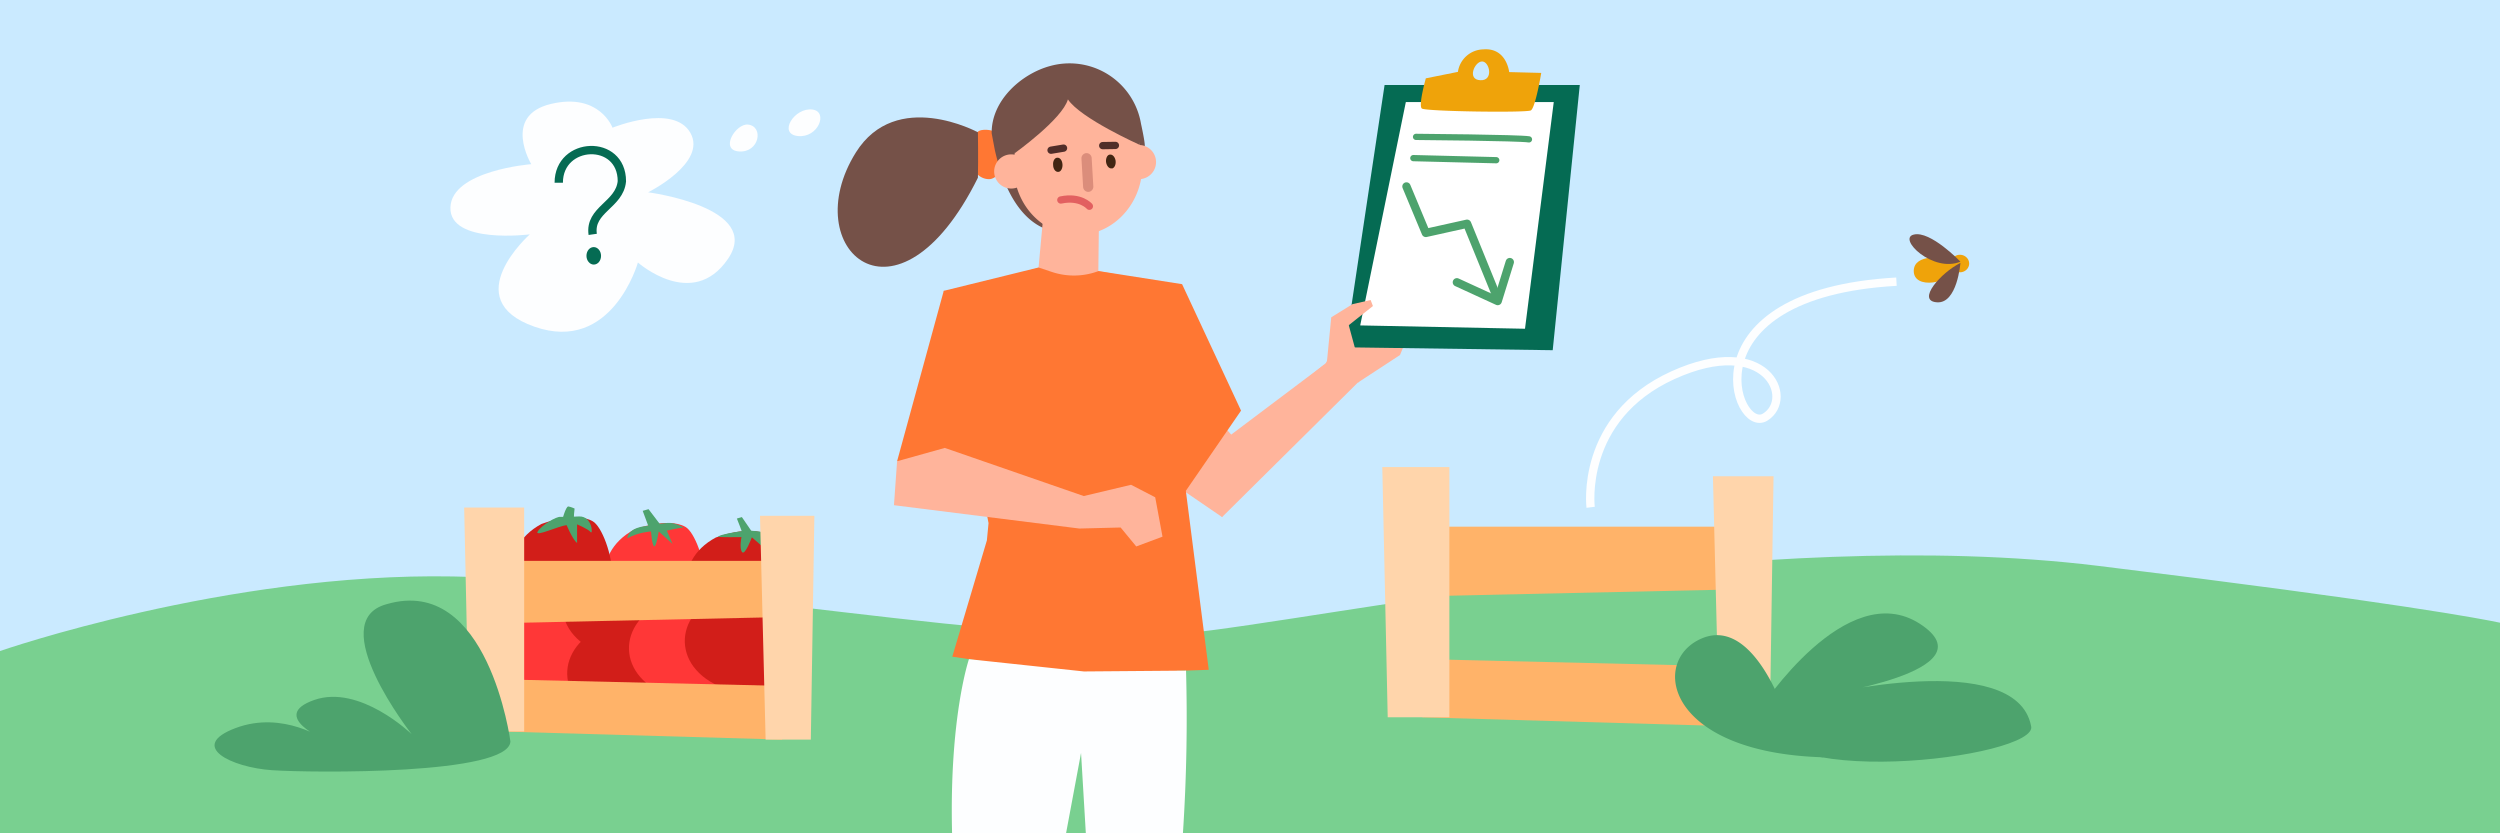 <svg xmlns="http://www.w3.org/2000/svg" width="1200" height="400" fill="none">
  <path fill="#CAEAFF" d="M1200 0H0v400h1200V0Z"/>
  <path fill="#79D090" d="M1200 298.9V400H0v-87.5s108.8-37.8 217.5-35.8c108.8 2 275.8 34.7 348.8 27.6 73-7.2 277.8-52.6 440.7-32.7 143.3 17.5 185 25.6 193 27.3Z"/>
  <path fill="#FF3737" d="M248.3 287.4s16-6.2 24.6-1.3c8.6 4.9 20.9 53.3-11.4 47-32.4-6.4-34.8-34.3-13.2-45.7Z"/>
  <path fill="#D21E19" d="M286.3 302.5s16-6.2 24.6-1.3c8.6 4.9 20.9 53.3-11.4 47-32.3-6.3-34.8-34.3-13.2-45.7Z"/>
  <path fill="#D21E19" d="M284 270.4s16-6.2 24.6-1.3c8.6 4.9 20.9 53.3-11.4 47-32.3-6.4-34.7-34.3-13.2-45.7Z"/>
  <path fill="#FF3737" d="M304.4 254.2s16-6.2 24.6-1.3c8.6 4.9 20.9 53.3-11.4 47-32.3-6.3-34.7-34.2-13.2-45.7Z"/>
  <path fill="#D21E19" d="M343.6 258s16-6.2 24.6-1.3c8.6 4.9 20.9 53.3-11.4 47-32.3-6.4-34.7-34.3-13.2-45.7Z"/>
  <path fill="#FF3737" d="M315.9 290.5s16-6.2 24.6-1.3c8.6 4.9 20.9 53.3-11.4 47-32.3-6.4-34.7-34.3-13.2-45.7Z"/>
  <path fill="#D21E19" d="M342.7 287s16-6.2 24.6-1.3c8.6 4.9 20.9 53.3-11.4 47-32.3-6.3-34.7-34.3-13.2-45.7Zm-82.8-35.5s16-6.2 24.6-1.3c8.6 4.9 20.9 53.3-11.4 47-32.3-6.3-34.7-34.2-13.2-45.7Z"/>
  <path fill="#FFB369" d="m237.2 326 140.6 3.3-2.4 25.7-135.5-3.9-2.7-25.1Zm3.3-56.8h133.7l.8 27-138.4 3 3.9-30Z"/>
  <path fill="#FFD5AB" d="m222.8 243.6 2.3 107.5h26.5V243.6h-28.8Z"/>
  <path fill="#4DA36D" d="M353.7 255.3s-7.1 1-9.2 2.3c.5.4 11.4.2 11.4.2s-1.1 5.4.3 7.2c1.4 1.8 4.7-7.1 4.7-7.1l6.4 5.6c.4.3-1.8-8.2-1.8-8.2s-5.6-1.2-11.8 0Z"/>
  <path fill="#4DA36D" d="M353.7 248.9s2.7 6.7 2.7 7.4c0 .7 4.9-.5 4.9-.5l-5.2-7.6-2.4.7Z"/>
  <path fill="#FFD5AB" d="m364.8 247.6 2.7 107.4h21.7l1.7-107.4h-26.1Z"/>
  <path fill="#4DA36D" d="M269 248.1c-1.9-.3-9.1 4-10.9 7-1.8 3 10.3-2.8 13.9-3 3.3 7.7 5 8.5 5 8.5v-8.9s5.3 2.2 6.5 3.7c1.2 1.6.9-7.8-5.6-7.5-6.5.3-8.9.2-8.9.2Z"/>
  <path fill="#4DA36D" d="M269.6 250.5s1.9-7.5 3.2-7.4c1.3.2 3 1 3 1s-.7 5.3-.1 6.3c.5 1.1-6.1.1-6.1.1Zm40.5 2s-8.4.5-9 5.9c5.4-3 11.4-3.3 11.4-3.3s.4 6.2 1.4 7.1c1 1 2.3-7.1 2.3-7.1l6.6 6-2.7-6.4s7.3-1.7 8-1.4c.7.3-3.6-2.6-7.7-2.3-4.1.3-10.3 1.5-10.3 1.5Z"/>
  <path fill="#4DA36D" d="m308.5 245.2 3.1 8.4 5.4-1.7-5.7-7.5-2.8.8Z"/>
  <path fill="#FFB369" d="m679.6 316.3 157.2 3.7-2.8 28.7-151.3-4.4-3.1-28Zm3.8-63.5h149.3l.9 30.1-154.6 3.4 4.4-33.5Z"/>
  <path fill="#FFD5AB" d="m663.5 224.2 2.6 120.1h29.6V224.2h-32.2Zm158.7 4.4 3 120.1h24.3l1.8-120.1h-29.1Z"/>
  <path stroke="#FDFEFF" stroke-miterlimit="10" stroke-width="4" d="M763.5 243.5s-5.4-43 39.5-63.4 58.6 11.2 44.3 20.1c-14.3 8.9-39.1-59.2 63-65"/>
  <path fill="#F73" d="M478.1 63.4s-3.1-1.5-6.6-1c-3.6.5-2.9 3.3-2.9 3.3l.6 18a8 8 0 0 0 5.5 2.3c3.4 0 5.9-4.3 5.9-4.3l-2.5-18.3Z"/>
  <path fill="#755148" d="M477.5 71.9c6.8 30.4 22 43.9 41.6 38.5 19.6-5.4 29.2-18.2 30.4-40.3.1-2.1-1.8-10.6-1.8-10.6A34.8 34.8 0 0 0 504 31.7c-13.6 3.7-28.2 16.4-28 32.3l1.5 7.9Z"/>
  <path fill="#FFB49B" d="M485.4 90.5a8.2 8.2 0 1 0 0-16.4 8.2 8.2 0 0 0 0 16.4Zm61.3-4.5a8.2 8.2 0 1 0 0-16.4 8.2 8.2 0 0 0 0 16.4Z"/>
  <path fill="#FFB49B" d="M486.6 78.3c-.7 18.4 12.5 33.8 29.6 34.5 17 .6 31.4-13.7 32.1-32.1.7-18.4-11.5-33.9-28.5-34.5a33.1 33.1 0 0 0-33.2 32.1Z"/>
  <path fill="#FFB49B" d="m527.5 105.2-.3 24.9 39.6 7.2 6.2 42.8-71.8-6.9-48.3-21.2 4.2-12.1 41.4-11.4 2.4-26.1 26.6 2.8Z"/>
  <path fill="#422512" d="M533.7 80.9c1.2-.2 2-1.8 1.8-3.7-.3-1.9-1.5-3.2-2.8-3-1.2.1-2 1.8-1.8 3.6.3 1.9 1.5 3.3 2.8 3ZM508 82.5c1.2 0 2.1-1.7 2-3.5-.1-2-1.2-3.4-2.5-3.3-1.3 0-2.2 1.7-2 3.5 0 2 1.2 3.4 2.4 3.3Z"/>
  <path fill="#FFB49B" d="m677.9 142.1-6-3.1-1.8-4.9-16.6 6-9.6 19.8-17.6 33.9 16.3-2.4c1.6-1.5 3.1-3.1 4.4-5 .3-.4.9-.6 1.4-.4l.1.1.3-.3c.5-.6 1.2-1.2 1.5-1.9.2-.5.7-.9 1.2-.7l.6.4.5-.5 19.4-12.7 5.1-12.4 4.1-1.4 1.6-7.5-4.9-7Z"/>
  <path fill="#056B53" d="M664.6 40.8h93.7l-13 127.3-99.6-1.4 18.9-125.9Z"/>
  <path fill="#fff" d="M674.8 49h71L732 157.8l-79.1-1.6L674.8 49Z"/>
  <path fill="#FFB49B" d="m621.6 186.4 15.3-12.5 2.1-21.6 10.2-6.3 8.7-2 1.1 2.9-11.6 9.2 4.4 16.2-4.1 9.3-10.1 15.5-16-10.7Z"/>
  <path fill="#FFB49B" d="M635.5 175.1 587.8 211l-4.9 30.6 3.7 6.6 65.8-65.2-16.9-7.9Z"/>
  <path fill="#FFB49B" d="m596.6 215-20.4-23.2-14 39.7 24.4 16.7 10-33.2Z"/>
  <path fill="#F73" d="m595.7 197.1-28.3-60.7-40.1-6.3a33.4 33.4 0 0 1-22.5.4l-6.3-2.1-45.5 11.2 21.5 111.5-.8 8.3-16.6 55.8 56.6 8.5 66.5-2.2-11-85.9 26.5-38.5Z"/>
  <path fill="#DB8D7B" d="M522.5 92.1a2.5 2.5 0 0 0 2.3-2.6l-.8-13.7a2.5 2.5 0 0 0-2.6-2.3 2.5 2.5 0 0 0-2.3 2.6l.8 13.7a2.5 2.5 0 0 0 2.6 2.3Z"/>
  <path stroke="#512E29" stroke-linecap="round" stroke-linejoin="round" stroke-miterlimit="10" stroke-width="3.5" d="m510.5 71.1-6 1m30.9-2.3-6.1.1"/>
  <path stroke="#E26060" stroke-linecap="round" stroke-linejoin="round" stroke-miterlimit="10" stroke-width="3.5" d="M522.9 99s-4.3-5-13.7-3"/>
  <path fill="#FDFEFF" d="M567.8 400h-46.6l-2.3-38.6-7.2 38.6H457c-1.4-55.9 8.1-83.6 8.1-83.6l55.2 5.9 49-.4a839 839 0 0 1-1.5 78.1Z"/>
  <path fill="#755148" d="M487.1 73.5s22.8-16.3 25.5-25.8c6 9.1 34.4 21.8 34.4 21.8l.6-5.6S535.4 33.6 506.7 40c-28.5 6.4-19.6 33.5-19.6 33.5Z"/>
  <path fill="#F73" d="m453 139.6-22.4 81.8 52.7-.2-9.4-78.8-20.9-2.8Z"/>
  <path fill="#FFB49B" d="M520.2 238.1 453.5 215l-22.9 6.4-1.5 21.1 89 11.2 19.8-.5 7.5 9.1 12.6-4.7-3.5-18.9-11.6-6-22.7 5.4Z"/>
  <path fill="#755148" d="M469.4 63.5s-39.2-21.3-58.6 9.7c-28.8 46.1 19.8 90.2 58.6 12.1.2-9.4 0-21.8 0-21.8Z"/>
  <path fill="#FDFEFF" d="M255 78.8s-14-23.3 9.4-28.9c23.4-5.6 29.6 11.4 29.6 11.4s29.3-11.9 37.4 2.5c8.1 14.4-20.3 28.5-20.3 28.5s55.3 7.2 38.3 32c-17 24.9-43.2 1.7-43.2 1.7s-12.4 43.9-49.7 30.8c-37.3-13.1-2.2-44.3-2.2-44.3s-38.6 4.9-38.1-12.9S255 78.8 255 78.8Zm104.1-19c7.6.9 5.4 13.5-4.3 12.9-9.6-.6-1.6-13.6 4.3-12.9Zm31-7.2c7.5 1.1 2.7 13.7-7.1 12.7s-1.6-14 7.1-12.7Z"/>
  <path stroke="#056B53" stroke-miterlimit="10" stroke-width="4" d="M284.5 112.5c-1.7-11.9 12.9-14.1 14-25.5 0-20.7-30.3-19.4-30.3.7"/>
  <path fill="#056B53" d="M285 127c2 0 3.5-1.9 3.5-4.2 0-2.3-1.6-4.2-3.5-4.2-2 0-3.5 1.9-3.5 4.2 0 2.3 1.6 4.2 3.5 4.2Z"/>
  <path fill="#4DA36D" d="M245 355.9s-10.6-80.2-59.4-65.9c-30.6 8.2 12 62.4 12 62.4s-24.9-24.1-46.8-16.4c-21.9 7.7 5.5 19.3 5.5 19.3s-20.3-14.5-43.3-5.8c-23 8.7-1.8 18.9 17.6 20.2 19.5 1.3 113.7 2.3 114.4-13.8Zm600-15.8s41.2-63.5 76.5-40.7c35.3 22.9-48.6 34.6-48.6 34.6s94.6-23.2 102 14.4c4.8 15.4-135.2 32.9-129.9-8.3Z"/>
  <path fill="#4DA36D" d="M857.7 345s-15.1-49-40.5-38.7c-25.5 10.4-17.9 55 58 57.2a24.5 24.5 0 0 0-17.5-18.5Z"/>
  <path fill="#EFA30A" d="M684.4 37.6s-3.7 13.1-1.9 14.5c1.9 1.4 50.1 2.1 52.3.9 2.2-1.2 5-18 5-18l-15.4-.4s-1.2-11.8-12.4-10.9a12.6 12.6 0 0 0-12.2 10.8l-15.4 3.1Z"/>
  <path fill="#CAEAFF" d="M711.4 29.5c3.6 0 5.7 9.3-.8 9-6.6-.2-2.8-9 .8-9Z"/>
  <path stroke="#4DA36D" stroke-linecap="round" stroke-linejoin="round" stroke-miterlimit="10" stroke-width="4" d="m675.1 89.5 9.3 22.3 19.8-4.4 14.7 36.1"/>
  <path stroke="#4DA36D" stroke-linecap="round" stroke-linejoin="round" stroke-miterlimit="10" stroke-width="4" d="m699.3 135.5 19.6 9 5.8-18.7"/>
  <path stroke="#4DA36D" stroke-linecap="round" stroke-linejoin="round" stroke-miterlimit="10" stroke-width="3" d="M679.7 65.7c.4 0 49.6.4 54.2 1.2m-55.5 9 39.8 1"/>
  <path fill="#EFA30A" d="M940.8 130.7c2.4 0 4.4-1.9 4.4-4.2 0-2.3-2-4.2-4.4-4.2a4.3 4.3 0 0 0-4.4 4.2c0 2.3 2 4.2 4.4 4.2Z"/>
  <path fill="#EFA30A" d="M940.5 127.9c.8-1.5-.2-3.2-2-3.5-6.3-1.1-19.6-2.6-19.9 5.5-.2 9.3 17.4 6.5 21.9-2Z"/>
  <path fill="#755148" d="M941 125.6s-14.4-15-22.4-13c-8 1.9 9.3 18.5 22.4 13Zm0 .6s-1.5 19.8-11.4 18.9c-9.8-.8 2-14.2 11.4-18.9Z"/>
</svg>
